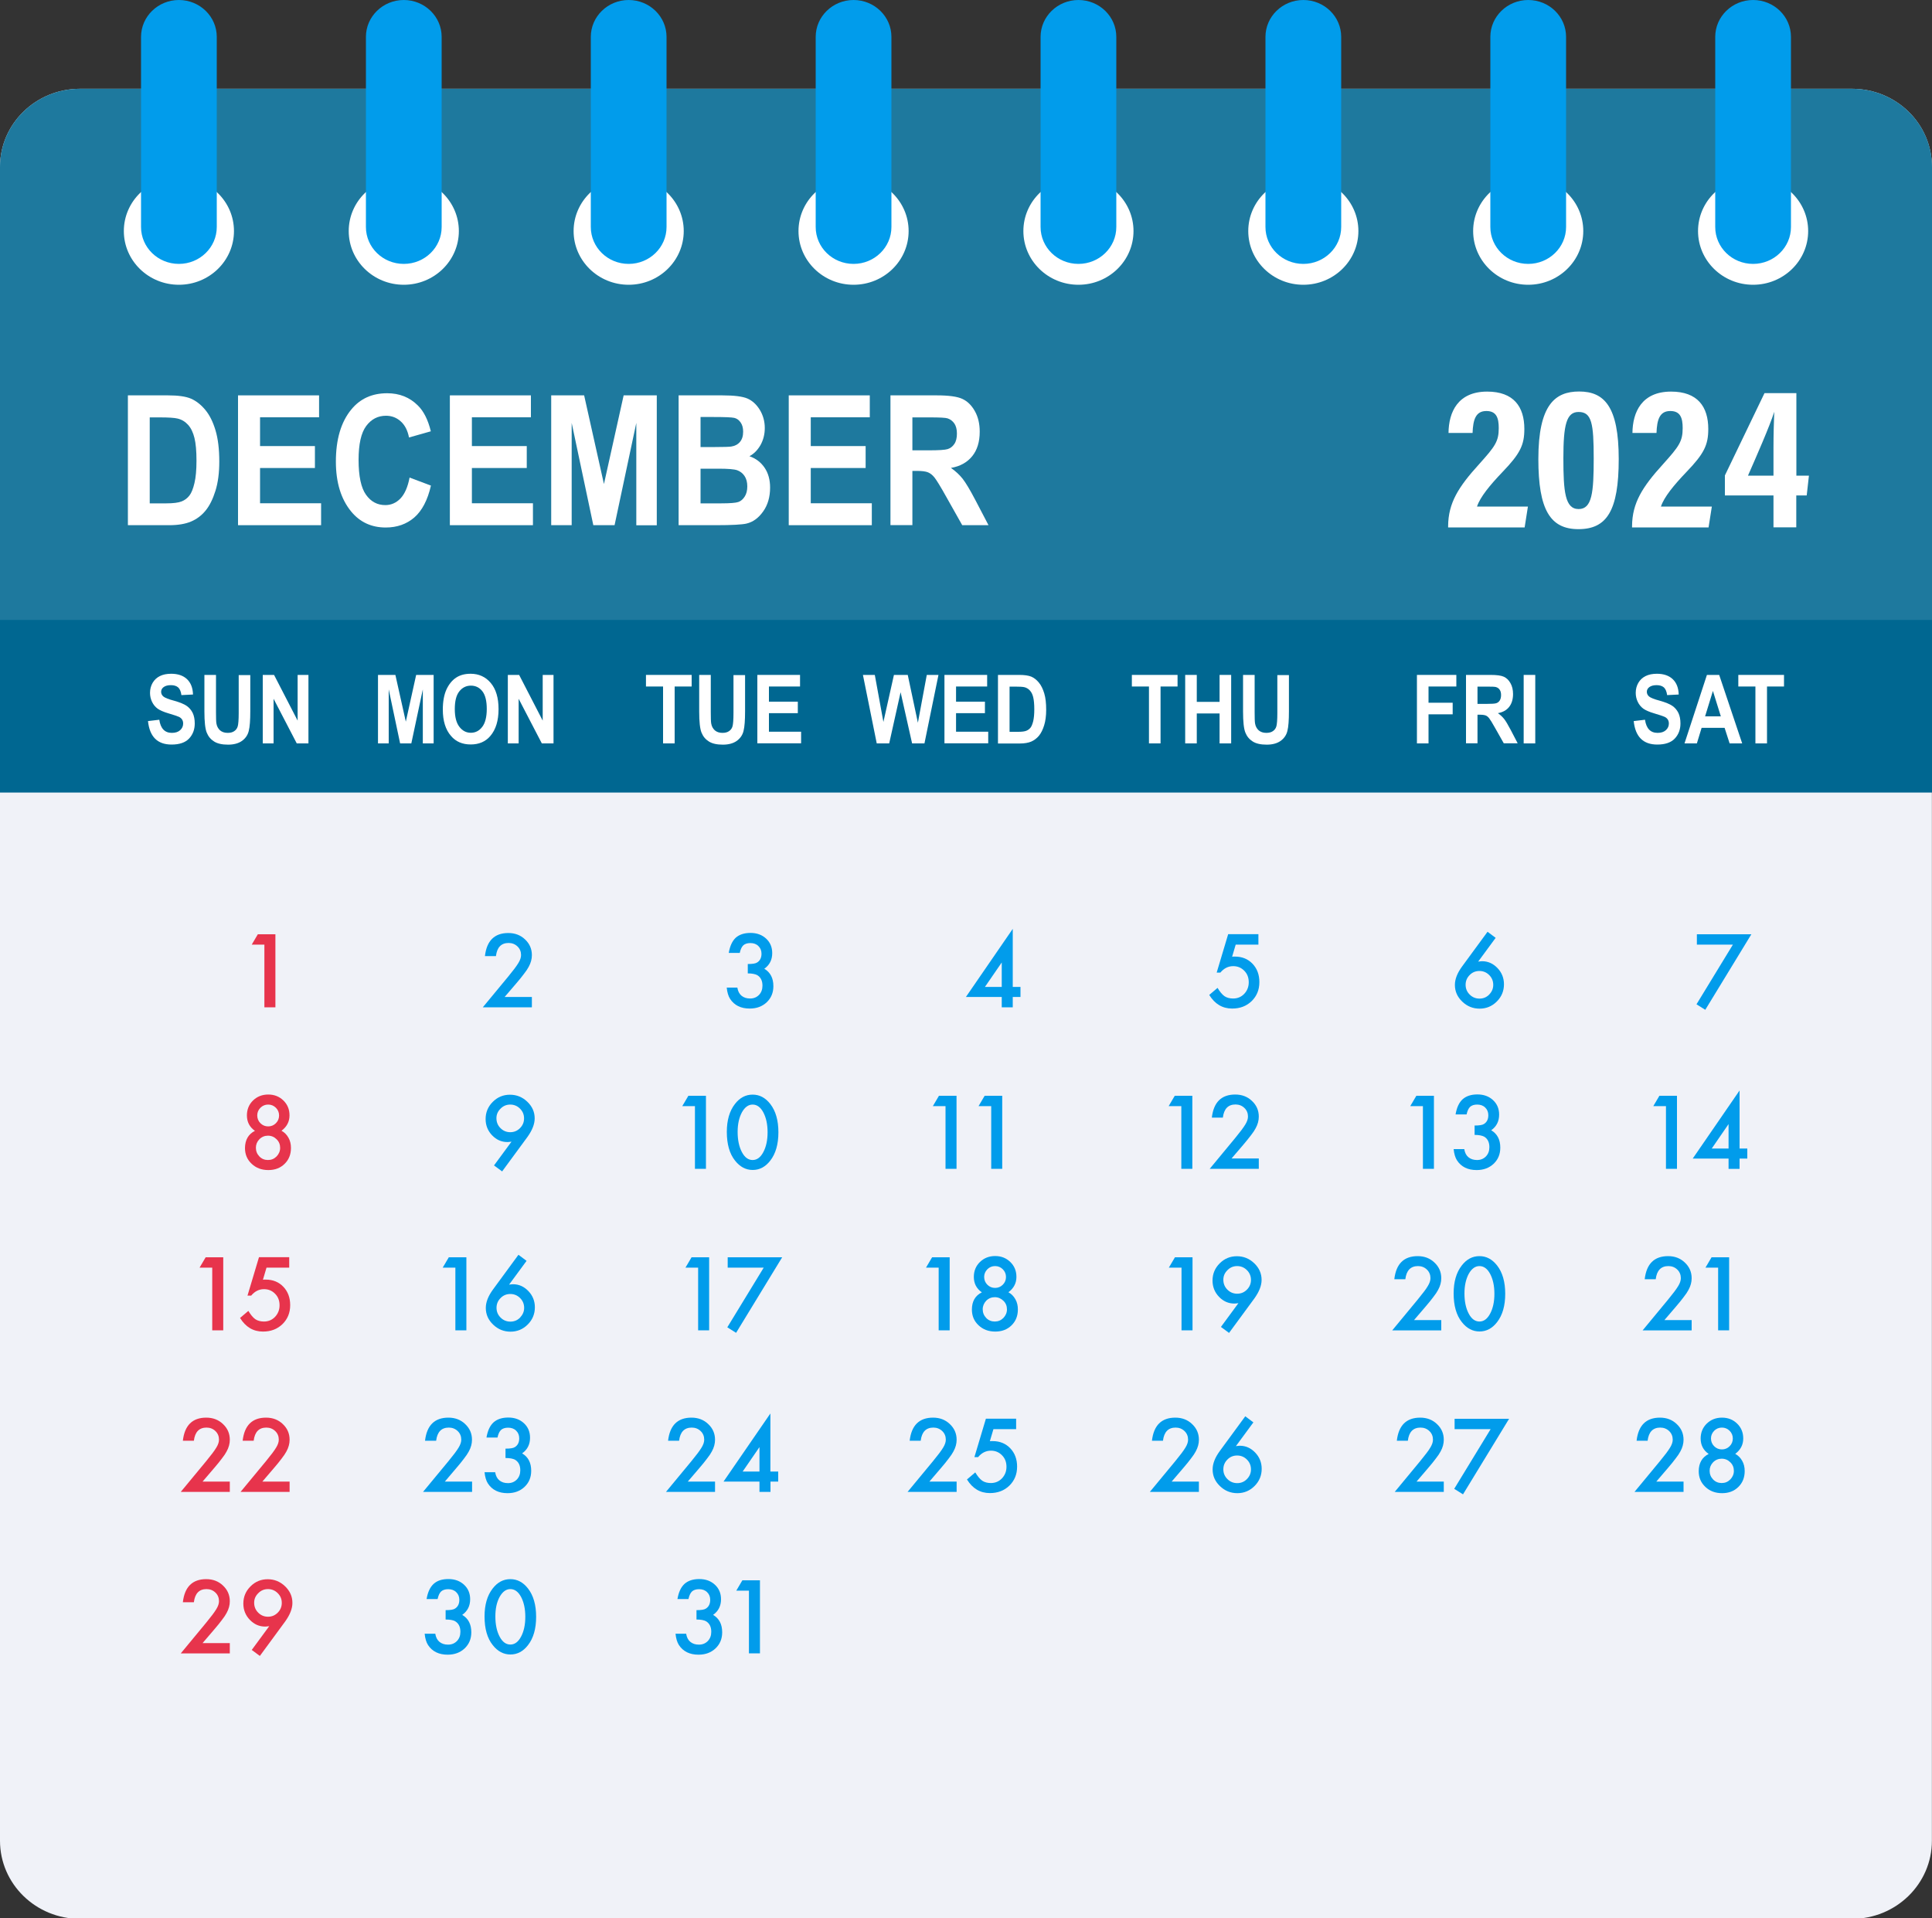 <?xml version="1.0" encoding="UTF-8" standalone="no"?><svg xmlns="http://www.w3.org/2000/svg" xmlns:xlink="http://www.w3.org/1999/xlink" fill="#000000" height="198.6" preserveAspectRatio="xMidYMid meet" version="1" viewBox="0.0 0.0 200.0 198.6" width="200" zoomAndPan="magnify"><rect x="0.0" y="0.0" width="200.0" height="198.6" fill="#333333" stroke="none"/><g><g><g><g><g id="change1_1"><path d="M191.71,9.19H8.29C3.71,9.19,0,12.81,0,17.28v173.28c0,4.47,3.71,8.09,8.29,8.09h183.41 c4.58,0,8.29-3.62,8.29-8.09V17.28C200,12.81,196.29,9.19,191.71,9.19z" fill="#f0f2f8"/></g><g id="change2_1"><path d="M191.71,9.19H8.29C3.71,9.19,0,12.81,0,17.28v64.77h200V17.28C200,12.81,196.29,9.19,191.71,9.19z" fill="#006791"/></g><g id="change3_4"><path d="M191.71,9.19H8.29C3.71,9.19,0,12.81,0,17.28v46.9h200v-46.9 C200,12.81,196.29,9.19,191.71,9.19z" fill="#ffffff" opacity="0.12"/></g><g id="change3_5"><ellipse cx="18.52" cy="23.92" fill="#ffffff" rx="5.7" ry="5.56"/></g><g id="change3_6"><ellipse cx="41.8" cy="23.92" fill="#ffffff" rx="5.7" ry="5.56"/></g><g id="change3_7"><ellipse cx="65.08" cy="23.92" fill="#ffffff" rx="5.7" ry="5.56"/></g><g id="change3_8"><ellipse cx="88.36" cy="23.92" fill="#ffffff" rx="5.7" ry="5.56"/></g><g id="change3_9"><ellipse cx="111.64" cy="23.92" fill="#ffffff" rx="5.7" ry="5.56"/></g><g id="change3_10"><ellipse cx="134.92" cy="23.92" fill="#ffffff" rx="5.7" ry="5.56"/></g><g id="change3_11"><ellipse cx="158.2" cy="23.92" fill="#ffffff" rx="5.7" ry="5.56"/></g><g id="change3_12"><ellipse cx="181.48" cy="23.92" fill="#ffffff" rx="5.7" ry="5.56"/></g><g id="change4_8"><path d="M18.52,0L18.52,0c-2.16,0-3.92,1.71-3.92,3.82V23.5c0,2.11,1.75,3.82,3.92,3.82h0 c2.16,0,3.92-1.71,3.92-3.82V3.82C22.44,1.71,20.68,0,18.52,0z" fill="#019ceb"/></g><g id="change4_9"><path d="M41.8,0c-2.16,0-3.92,1.71-3.92,3.82V23.5c0,2.11,1.75,3.82,3.92,3.82s3.92-1.71,3.92-3.82V3.82 C45.72,1.71,43.96,0,41.8,0z" fill="#019ceb"/></g><g id="change4_10"><path d="M65.08,0L65.08,0c-2.16,0-3.92,1.71-3.92,3.82V23.5c0,2.11,1.75,3.82,3.92,3.82l0,0 c2.16,0,3.92-1.71,3.92-3.82V3.82C69,1.71,67.24,0,65.08,0z" fill="#019ceb"/></g><g id="change4_11"><path d="M88.36,0c-2.16,0-3.92,1.71-3.92,3.82V23.5c0,2.11,1.75,3.82,3.92,3.82c2.16,0,3.92-1.71,3.92-3.82V3.82 C92.28,1.71,90.52,0,88.36,0z" fill="#019ceb"/></g><g id="change4_12"><path d="M111.64,0c-2.16,0-3.92,1.71-3.92,3.82V23.5c0,2.11,1.75,3.82,3.92,3.82c2.16,0,3.92-1.71,3.92-3.82 V3.82C115.56,1.71,113.8,0,111.64,0z" fill="#019ceb"/></g><g id="change4_13"><path d="M134.92,0L134.92,0C132.76,0,131,1.71,131,3.82V23.5c0,2.11,1.75,3.82,3.92,3.82l0,0 c2.16,0,3.92-1.71,3.92-3.82V3.82C138.84,1.71,137.09,0,134.92,0z" fill="#019ceb"/></g><g id="change4_14"><path d="M158.2,0c-2.16,0-3.92,1.71-3.92,3.82V23.5c0,2.11,1.75,3.82,3.92,3.82c2.16,0,3.92-1.71,3.92-3.82V3.82 C162.12,1.71,160.37,0,158.2,0z" fill="#019ceb"/></g><g id="change4_15"><path d="M181.48,0L181.48,0c-2.16,0-3.92,1.71-3.92,3.82V23.5c0,2.11,1.75,3.82,3.92,3.82h0 c2.16,0,3.92-1.71,3.92-3.82V3.82C185.4,1.71,183.65,0,181.48,0z" fill="#019ceb"/></g><g><g fill="#ffffff"><g id="change3_18"><path d="M13.23,40.93h4.16c1.05,0,1.84,0.11,2.38,0.34c0.53,0.23,1.03,0.62,1.48,1.16 c0.45,0.54,0.8,1.25,1.06,2.12c0.26,0.87,0.39,1.95,0.39,3.24c0,1.16-0.13,2.17-0.4,3.03c-0.27,0.86-0.61,1.54-1.02,2.04 c-0.41,0.5-0.91,0.88-1.5,1.13c-0.59,0.25-1.34,0.38-2.26,0.38h-4.28V40.93z M15.5,43.21v8.9h1.71c0.73,0,1.26-0.07,1.59-0.2 c0.33-0.13,0.6-0.34,0.81-0.61c0.21-0.27,0.38-0.7,0.52-1.29c0.14-0.59,0.21-1.36,0.21-2.32c0-1-0.07-1.78-0.21-2.35 c-0.14-0.57-0.36-1.03-0.66-1.36c-0.3-0.33-0.66-0.55-1.09-0.65c-0.32-0.08-0.94-0.12-1.85-0.12H15.5z"/><path d="M24.64,54.38V40.93h8.39v2.27h-6.11v2.98h5.68v2.27h-5.68v3.65h6.32v2.27H24.64z"/><path d="M42.4,49.44l2.21,0.83c-0.34,1.5-0.92,2.6-1.72,3.3c-0.8,0.69-1.79,1.04-2.96,1.04 c-1.47,0-2.67-0.55-3.58-1.66c-1.05-1.28-1.58-3-1.58-5.17c0-2.29,0.53-4.09,1.59-5.38c0.92-1.13,2.16-1.69,3.72-1.69 c1.27,0,2.33,0.42,3.18,1.27c0.61,0.6,1.05,1.49,1.34,2.67l-2.26,0.64c-0.14-0.73-0.43-1.29-0.86-1.67 c-0.43-0.39-0.94-0.58-1.52-0.58c-0.84,0-1.52,0.35-2.05,1.06c-0.53,0.71-0.79,1.88-0.79,3.51c0,1.69,0.26,2.9,0.77,3.61 c0.51,0.72,1.18,1.07,2,1.07c0.6,0,1.12-0.23,1.56-0.68C41.89,51.15,42.21,50.43,42.4,49.44z"/><path d="M46.57,54.38V40.93h8.39v2.27h-6.11v2.98h5.68v2.27h-5.68v3.65h6.32v2.27H46.57z"/><path d="M57.06,54.38V40.93h3.41l2.05,9.18l2.04-9.18h3.43v13.45h-2.12V43.78l-2.25,10.59h-2.2l-2.24-10.59 v10.59H57.06z"/><path d="M70.24,40.93h4.53c1.24,0,2.1,0.11,2.61,0.33c0.5,0.22,0.93,0.61,1.27,1.16 c0.34,0.56,0.52,1.19,0.52,1.89c0,0.65-0.15,1.23-0.44,1.76c-0.3,0.52-0.68,0.91-1.15,1.16c0.67,0.23,1.19,0.63,1.57,1.19 c0.38,0.56,0.57,1.25,0.57,2.05c0,0.98-0.24,1.81-0.72,2.48c-0.48,0.68-1.05,1.09-1.71,1.25c-0.46,0.11-1.52,0.17-3.19,0.17 h-3.85V40.93z M72.52,43.17v3.11h1.5c0.9,0,1.46-0.02,1.67-0.05c0.39-0.06,0.69-0.22,0.91-0.48 c0.22-0.26,0.33-0.61,0.33-1.06c0-0.4-0.09-0.72-0.27-0.97c-0.18-0.25-0.39-0.4-0.65-0.46c-0.25-0.06-0.98-0.09-2.19-0.09 H72.52z M72.52,48.52v3.59h2.12c0.93,0,1.53-0.05,1.79-0.14c0.26-0.09,0.48-0.28,0.66-0.56c0.18-0.28,0.27-0.63,0.27-1.06 c0-0.44-0.1-0.8-0.29-1.08c-0.19-0.28-0.45-0.48-0.76-0.59c-0.32-0.11-0.97-0.16-1.95-0.16H72.52z"/><path d="M81.65,54.38V40.93h8.39v2.27h-6.11v2.98h5.68v2.27h-5.68v3.65h6.32v2.27H81.65z"/><path d="M92.18,54.38V40.93h4.8c1.23,0,2.11,0.12,2.63,0.36c0.53,0.24,0.96,0.66,1.3,1.26 c0.34,0.6,0.51,1.31,0.51,2.14c0,1.05-0.26,1.9-0.78,2.54c-0.52,0.64-1.25,1.05-2.2,1.21c0.49,0.34,0.89,0.72,1.21,1.12 c0.32,0.41,0.76,1.14,1.31,2.19l1.37,2.62h-2.72l-1.65-2.93c-0.59-1.06-1-1.72-1.21-1.99c-0.21-0.27-0.44-0.45-0.68-0.55 s-0.62-0.15-1.15-0.15h-0.47v5.61H92.18z M94.45,46.62h1.69c1.03,0,1.69-0.04,1.97-0.13c0.28-0.09,0.51-0.27,0.69-0.54 c0.18-0.27,0.26-0.63,0.26-1.07c0-0.43-0.09-0.77-0.26-1.03c-0.18-0.26-0.41-0.44-0.71-0.54c-0.21-0.07-0.83-0.1-1.85-0.1 h-1.79V46.62z"/></g><g id="change3_1"><path d="M149.91,54.59v-0.14c0.02-2.37,1.05-4.03,3.21-6.4c1.64-1.83,2.03-2.34,2.03-3.73 c0-1.04-0.23-1.77-1.28-1.77c-1.1,0-1.38,0.88-1.43,2.27h-2.49c0.02-2.18,0.98-4.28,4-4.28c2.75,0,3.85,1.57,3.85,3.87 c0,1.64-0.42,2.54-2.25,4.44c-1.32,1.38-2.33,2.61-2.65,3.59h5.27l-0.34,2.16H149.91z"/><path d="M167.57,47.52c0,5.35-1.23,7.26-4.17,7.26c-2.93,0-4.15-2.02-4.15-7.26c0-5.63,1.74-6.99,4.22-6.99 C166.07,40.53,167.57,42.08,167.57,47.52z M161.84,47.43c0,3.47,0.17,5.27,1.58,5.27c1.39,0,1.56-1.72,1.56-5.22 c0-3.64-0.2-4.83-1.56-4.83C162.15,42.64,161.84,44,161.84,47.43z"/><path d="M168.95,54.59v-0.14c0.02-2.37,1.05-4.03,3.21-6.4c1.64-1.83,2.03-2.34,2.03-3.73 c0-1.04-0.23-1.77-1.28-1.77c-1.1,0-1.38,0.88-1.43,2.27h-2.49c0.02-2.18,0.98-4.28,4-4.28c2.75,0,3.85,1.57,3.85,3.87 c0,1.64-0.42,2.54-2.25,4.44c-1.32,1.38-2.33,2.61-2.65,3.59h5.27l-0.34,2.16H168.95z"/><path d="M183.59,54.59v-3.3h-5.03v-2.07l4.1-8.52h3.3v8.54h1.3l-0.23,2.05h-1.08v3.3H183.59z M183.59,46.39 c0-1.48,0.04-2.6,0.08-3.76c-0.47,1.49-1.86,4.65-2.72,6.61h2.64V46.39z"/></g></g></g><g fill="#ffffff"><g id="change3_3"><path d="M15.32,74.65l1.17-0.14c0.13,0.91,0.57,1.36,1.3,1.36c0.36,0,0.65-0.09,0.86-0.28 c0.21-0.19,0.31-0.42,0.31-0.69c0-0.16-0.04-0.3-0.11-0.41c-0.07-0.11-0.18-0.21-0.33-0.28c-0.15-0.07-0.51-0.19-1.08-0.36 c-0.51-0.15-0.89-0.32-1.13-0.49c-0.24-0.18-0.43-0.41-0.57-0.7c-0.14-0.29-0.21-0.6-0.21-0.93c0-0.39,0.09-0.73,0.27-1.04 c0.18-0.31,0.43-0.54,0.75-0.7c0.32-0.16,0.71-0.24,1.17-0.24c0.7,0,1.25,0.19,1.64,0.56c0.39,0.37,0.6,0.9,0.62,1.59 l-1.2,0.06c-0.05-0.38-0.17-0.65-0.34-0.8c-0.18-0.15-0.42-0.23-0.75-0.23s-0.57,0.07-0.75,0.2c-0.18,0.13-0.26,0.3-0.26,0.49 c0,0.19,0.08,0.36,0.24,0.49c0.16,0.13,0.52,0.28,1.1,0.43c0.6,0.17,1.04,0.35,1.31,0.54c0.27,0.19,0.47,0.43,0.62,0.73 c0.14,0.3,0.21,0.66,0.21,1.09c0,0.61-0.19,1.13-0.58,1.55c-0.39,0.42-1,0.63-1.82,0.63C16.3,77.08,15.49,76.27,15.32,74.65z"/><path d="M21.16,69.87h1.2v3.84c0,0.6,0.01,0.98,0.04,1.17c0.05,0.31,0.18,0.55,0.38,0.73 c0.2,0.17,0.46,0.26,0.79,0.26c0.28,0,0.51-0.06,0.68-0.18c0.18-0.12,0.3-0.29,0.36-0.5c0.06-0.21,0.1-0.67,0.1-1.38v-3.92 h1.2v3.72c0,0.95-0.05,1.64-0.16,2.06c-0.1,0.42-0.34,0.77-0.7,1.03c-0.37,0.26-0.85,0.39-1.44,0.39 c-0.62,0-1.11-0.11-1.45-0.33c-0.35-0.22-0.6-0.52-0.76-0.92c-0.16-0.39-0.24-1.12-0.24-2.18V69.87z"/><path d="M27.2,76.96v-7.09h1.17l2.44,4.73v-4.73h1.12v7.09h-1.21l-2.4-4.62v4.62H27.2z"/></g><g id="change3_16"><path d="M39.13,76.96v-7.09h1.8l1.08,4.84l1.07-4.84h1.81v7.09h-1.12v-5.59l-1.19,5.59h-1.16l-1.18-5.59v5.59 H39.13z"/><path d="M45.84,73.46c0-0.84,0.13-1.54,0.38-2.09c0.26-0.55,0.59-0.95,1-1.22c0.41-0.27,0.91-0.4,1.5-0.4 c0.85,0,1.55,0.32,2.08,0.95c0.54,0.64,0.81,1.54,0.81,2.71c0,1.19-0.28,2.11-0.85,2.78c-0.5,0.59-1.18,0.88-2.03,0.88 c-0.86,0-1.54-0.29-2.04-0.88C46.12,75.54,45.84,74.62,45.84,73.46z M47.08,73.41c0,0.82,0.16,1.43,0.48,1.84 c0.32,0.41,0.71,0.61,1.18,0.61c0.47,0,0.87-0.2,1.18-0.61c0.31-0.4,0.47-1.03,0.47-1.86c0-0.82-0.15-1.43-0.45-1.82 c-0.3-0.39-0.7-0.59-1.19-0.59s-0.89,0.2-1.2,0.59C47.23,71.97,47.08,72.58,47.08,73.41z"/><path d="M52.57,76.96v-7.09h1.17l2.44,4.73v-4.73h1.12v7.09h-1.21l-2.4-4.62v4.62H52.57z"/></g><g id="change3_2"><path d="M68.64,76.96v-5.89h-1.77v-1.2h4.73v1.2h-1.76v5.89H68.64z"/><path d="M72.38,69.87h1.2v3.84c0,0.6,0.01,0.98,0.04,1.17c0.05,0.31,0.18,0.55,0.38,0.73 c0.2,0.17,0.46,0.26,0.79,0.26c0.28,0,0.51-0.06,0.68-0.18c0.18-0.12,0.3-0.29,0.36-0.5c0.06-0.21,0.1-0.67,0.1-1.38v-3.92 h1.2v3.72c0,0.95-0.05,1.64-0.16,2.06c-0.1,0.42-0.34,0.77-0.7,1.03c-0.37,0.26-0.85,0.39-1.44,0.39 c-0.62,0-1.11-0.11-1.45-0.33c-0.35-0.22-0.6-0.52-0.76-0.92c-0.16-0.39-0.24-1.12-0.24-2.18V69.87z"/><path d="M78.4,76.96v-7.09h4.42v1.2H79.6v1.57h2.99v1.19H79.6v1.92h3.33v1.2H78.4z"/></g><g id="change3_17"><path d="M90.76,76.96l-1.43-7.09h1.23l0.89,4.87l1.09-4.87h1.43l1.05,4.95l0.92-4.95h1.21l-1.45,7.09h-1.28 l-1.19-5.3l-1.18,5.3H90.76z"/><path d="M97.77,76.96v-7.09h4.42v1.2h-3.22v1.57h2.99v1.19h-2.99v1.92h3.33v1.2H97.77z"/><path d="M103.31,69.87h2.19c0.55,0,0.97,0.06,1.26,0.18c0.28,0.12,0.54,0.32,0.78,0.61 c0.24,0.29,0.42,0.66,0.56,1.12c0.14,0.46,0.2,1.03,0.2,1.71c0,0.61-0.07,1.15-0.21,1.6c-0.14,0.45-0.32,0.81-0.54,1.08 c-0.22,0.26-0.48,0.46-0.79,0.6c-0.31,0.13-0.71,0.2-1.19,0.2h-2.26V69.87z M104.51,71.07v4.69h0.9 c0.39,0,0.67-0.04,0.84-0.11c0.17-0.07,0.32-0.18,0.43-0.32c0.11-0.14,0.2-0.37,0.28-0.68c0.07-0.31,0.11-0.72,0.11-1.22 c0-0.52-0.04-0.94-0.11-1.24c-0.07-0.3-0.19-0.54-0.35-0.71c-0.16-0.17-0.35-0.29-0.57-0.34c-0.17-0.04-0.49-0.06-0.98-0.06 H104.51z"/></g><g id="change3_15"><path d="M118.94,76.96v-5.89h-1.77v-1.2h4.73v1.2h-1.76v5.89H118.94z"/><path d="M122.69,76.96v-7.09h1.2v2.79h2.36v-2.79h1.2v7.09h-1.2v-3.1h-2.36v3.1H122.69z"/><path d="M128.68,69.87h1.2v3.84c0,0.6,0.01,0.98,0.04,1.17c0.05,0.31,0.18,0.55,0.38,0.73 c0.2,0.17,0.46,0.26,0.79,0.26c0.28,0,0.51-0.06,0.68-0.18c0.18-0.12,0.3-0.29,0.36-0.5c0.06-0.21,0.1-0.67,0.1-1.38v-3.92 h1.2v3.72c0,0.95-0.05,1.64-0.16,2.06c-0.1,0.42-0.34,0.77-0.7,1.03c-0.37,0.26-0.85,0.39-1.44,0.39 c-0.62,0-1.11-0.11-1.45-0.33c-0.35-0.22-0.6-0.52-0.76-0.92c-0.16-0.39-0.24-1.12-0.24-2.18V69.87z"/></g><g id="change3_13"><path d="M146.68,76.96v-7.09h4.08v1.2h-2.88v1.68h2.5v1.2h-2.5v3.01H146.68z"/><path d="M151.76,76.96v-7.09h2.53c0.65,0,1.11,0.06,1.39,0.19c0.28,0.13,0.51,0.35,0.68,0.66 c0.18,0.31,0.27,0.69,0.27,1.13c0,0.55-0.14,1-0.41,1.34c-0.27,0.34-0.66,0.55-1.16,0.64c0.26,0.18,0.47,0.38,0.64,0.59 c0.17,0.21,0.4,0.6,0.69,1.15l0.72,1.38h-1.44l-0.87-1.54c-0.31-0.56-0.53-0.91-0.64-1.05c-0.11-0.14-0.23-0.24-0.36-0.29 c-0.13-0.05-0.33-0.08-0.6-0.08h-0.25v2.96H151.76z M152.96,72.87h0.89c0.55,0,0.89-0.02,1.04-0.07 c0.15-0.05,0.27-0.14,0.36-0.28c0.09-0.14,0.14-0.33,0.14-0.57c0-0.23-0.05-0.41-0.14-0.54c-0.09-0.14-0.22-0.23-0.38-0.28 c-0.11-0.04-0.44-0.05-0.98-0.05h-0.94V72.87z"/><path d="M157.73,76.96v-7.09h1.2v7.09H157.73z"/></g><g id="change3_14"><path d="M169.12,74.65l1.17-0.14c0.13,0.91,0.57,1.36,1.3,1.36c0.36,0,0.65-0.09,0.86-0.28 c0.21-0.19,0.31-0.42,0.31-0.69c0-0.16-0.04-0.3-0.11-0.41c-0.07-0.11-0.18-0.21-0.33-0.28c-0.15-0.07-0.51-0.19-1.08-0.36 c-0.51-0.15-0.89-0.32-1.13-0.49c-0.24-0.18-0.43-0.41-0.57-0.7c-0.14-0.29-0.21-0.6-0.21-0.93c0-0.39,0.09-0.73,0.27-1.04 c0.18-0.31,0.43-0.54,0.75-0.7c0.32-0.16,0.71-0.24,1.17-0.24c0.7,0,1.25,0.19,1.64,0.56c0.39,0.37,0.6,0.9,0.62,1.59 l-1.2,0.06c-0.05-0.38-0.17-0.65-0.34-0.8c-0.18-0.15-0.42-0.23-0.75-0.23s-0.57,0.07-0.75,0.2c-0.18,0.13-0.26,0.3-0.26,0.49 c0,0.19,0.08,0.36,0.24,0.49c0.16,0.13,0.52,0.28,1.1,0.43c0.6,0.17,1.04,0.35,1.31,0.54c0.27,0.19,0.47,0.43,0.62,0.73 c0.14,0.3,0.21,0.66,0.21,1.09c0,0.61-0.19,1.13-0.58,1.55c-0.39,0.42-1,0.63-1.82,0.63 C170.1,77.08,169.29,76.27,169.12,74.65z"/><path d="M180.35,76.96h-1.3l-0.52-1.61h-2.38l-0.49,1.61h-1.28l2.32-7.09h1.27L180.35,76.96z M178.14,74.16 l-0.82-2.63l-0.81,2.63H178.14z"/><path d="M181.72,76.96v-5.89h-1.77v-1.2h4.73v1.2h-1.76v5.89H181.72z"/></g></g></g></g></g><g><g id="change5_2"><path d="M27.37,97.79h-1.31l0.63-1.07h1.82v7.56h-1.14V97.79z" fill="#e7344c"/></g><g id="change4_30"><path d="M52.24,103.21h2.82v1.07h-5.08l2.63-3.18c0.26-0.32,0.47-0.59,0.65-0.82c0.17-0.23,0.31-0.43,0.4-0.58 c0.19-0.31,0.28-0.58,0.28-0.83c0-0.35-0.12-0.65-0.37-0.89c-0.25-0.24-0.56-0.36-0.92-0.36c-0.76,0-1.2,0.45-1.31,1.36h-1.14 c0.18-1.59,0.99-2.39,2.42-2.39c0.69,0,1.27,0.22,1.73,0.66c0.47,0.44,0.71,0.98,0.71,1.63c0,0.41-0.11,0.81-0.33,1.21 c-0.11,0.21-0.27,0.45-0.49,0.73c-0.21,0.28-0.48,0.62-0.81,1L52.24,103.21z" fill="#019ceb"/></g><g id="change4_26"><path d="M77.41,100.77V99.8c0.48,0,0.81-0.05,0.97-0.16c0.3-0.19,0.45-0.49,0.45-0.91c0-0.32-0.11-0.59-0.32-0.79 c-0.21-0.21-0.49-0.31-0.83-0.31c-0.32,0-0.56,0.08-0.73,0.23c-0.17,0.16-0.29,0.42-0.37,0.79h-1.14 c0.12-0.71,0.36-1.23,0.72-1.57c0.37-0.33,0.88-0.5,1.53-0.5c0.66,0,1.2,0.2,1.62,0.59c0.42,0.39,0.63,0.89,0.63,1.5 c0,0.69-0.27,1.23-0.82,1.62c0.63,0.37,0.94,0.97,0.94,1.8c0,0.68-0.23,1.23-0.69,1.67c-0.46,0.43-1.04,0.65-1.76,0.65 c-0.91,0-1.59-0.33-2.03-1c-0.18-0.28-0.3-0.67-0.35-1.17h1.1c0.06,0.37,0.2,0.65,0.43,0.84c0.23,0.19,0.52,0.29,0.89,0.29 c0.37,0,0.67-0.12,0.92-0.37c0.24-0.25,0.36-0.57,0.36-0.96c0-0.51-0.18-0.87-0.54-1.09C78.18,100.84,77.85,100.77,77.41,100.77z" fill="#019ceb"/></g><g id="change4_23"><path d="M104.84,102.17h0.8v1.04h-0.8v1.07h-1.14v-1.07h-3.71l4.85-7.05V102.17z M103.7,102.17v-2.53l-1.74,2.53 H103.7z" fill="#019ceb"/></g><g id="change4_6"><path d="M130.25,97.79h-2.33l-0.37,1.25c0.06-0.01,0.11-0.01,0.16-0.01c0.05,0,0.1,0,0.14,0 c0.73,0,1.34,0.25,1.81,0.74c0.47,0.49,0.71,1.13,0.71,1.9c0,0.8-0.27,1.45-0.8,1.97c-0.54,0.52-1.21,0.77-2.02,0.77 c-1,0-1.79-0.47-2.37-1.41l0.86-0.73c0.24,0.4,0.48,0.69,0.72,0.86c0.24,0.16,0.54,0.24,0.89,0.24c0.46,0,0.84-0.16,1.15-0.48 c0.31-0.33,0.47-0.73,0.47-1.2c0-0.48-0.15-0.88-0.46-1.19c-0.31-0.32-0.69-0.48-1.15-0.48c-0.51,0-0.96,0.22-1.33,0.67h-0.38 l1.19-3.98h3.13V97.79z" fill="#019ceb"/></g><g id="change4_4"><path d="M153.99,96.46l0.84,0.63l-1.81,2.46c0.1-0.01,0.18-0.02,0.25-0.03c0.07-0.01,0.12-0.01,0.16-0.01 c0.61,0,1.14,0.24,1.59,0.71c0.44,0.46,0.67,1.02,0.67,1.68c0,0.69-0.25,1.29-0.74,1.78c-0.49,0.49-1.09,0.74-1.78,0.74 c-0.69,0-1.29-0.24-1.8-0.73c-0.51-0.49-0.76-1.06-0.76-1.73c0-0.6,0.25-1.23,0.74-1.9L153.99,96.46z M154.58,101.96 c0-0.4-0.14-0.74-0.42-1.02c-0.28-0.28-0.62-0.42-1.01-0.42c-0.4,0-0.74,0.14-1.01,0.42c-0.28,0.28-0.42,0.61-0.42,1.01 c0,0.4,0.14,0.73,0.42,1.01c0.28,0.28,0.62,0.42,1.02,0.42c0.39,0,0.73-0.14,1-0.42C154.44,102.67,154.58,102.34,154.58,101.96z" fill="#019ceb"/></g><g id="change4_16"><path d="M179.39,97.79h-3.73v-1.07h5.64l-4.77,7.82l-0.91-0.57L179.39,97.79z" fill="#019ceb"/></g><g id="change5_5"><path d="M26.39,117.07c-0.56-0.39-0.83-0.93-0.83-1.6c0-0.61,0.21-1.13,0.63-1.54c0.42-0.41,0.95-0.62,1.58-0.62 c0.63,0,1.15,0.21,1.57,0.62c0.42,0.41,0.63,0.92,0.63,1.54c0,0.65-0.28,1.18-0.83,1.59c0.3,0.16,0.54,0.4,0.72,0.72 c0.18,0.31,0.26,0.67,0.26,1.06c0,0.67-0.22,1.22-0.66,1.65c-0.44,0.43-1,0.64-1.68,0.64c-0.7,0-1.28-0.22-1.73-0.65 c-0.46-0.43-0.69-0.97-0.69-1.63C25.37,118.01,25.71,117.41,26.39,117.07z M26.49,118.82c0,0.35,0.12,0.65,0.36,0.9 c0.24,0.25,0.54,0.37,0.89,0.37c0.35,0,0.64-0.12,0.89-0.37c0.24-0.25,0.37-0.55,0.37-0.89c0-0.35-0.12-0.65-0.37-0.89 c-0.24-0.24-0.54-0.37-0.89-0.37c-0.34,0-0.64,0.12-0.89,0.37C26.61,118.19,26.49,118.48,26.49,118.82z M26.63,115.47 c0,0.32,0.11,0.59,0.33,0.81c0.22,0.22,0.49,0.33,0.8,0.33c0.31,0,0.58-0.11,0.8-0.33s0.33-0.49,0.33-0.8 c0-0.31-0.11-0.58-0.33-0.8c-0.22-0.22-0.49-0.33-0.8-0.33s-0.58,0.11-0.8,0.33C26.74,114.9,26.63,115.17,26.63,115.47z" fill="#e7344c"/></g><g id="change4_27"><path d="M51.98,121.27l-0.84-0.62l1.81-2.46c-0.1,0.01-0.18,0.02-0.25,0.03c-0.07,0.01-0.12,0.01-0.17,0.01 c-0.61,0-1.14-0.23-1.59-0.7c-0.44-0.46-0.67-1.02-0.67-1.68c0-0.7,0.25-1.29,0.74-1.78c0.5-0.5,1.09-0.74,1.78-0.74 c0.69,0,1.29,0.24,1.8,0.73c0.51,0.49,0.76,1.06,0.76,1.72c0,0.59-0.25,1.22-0.74,1.91L51.98,121.27z M51.39,115.76 c0,0.41,0.14,0.75,0.42,1.03c0.28,0.28,0.62,0.42,1.01,0.42c0.4,0,0.73-0.14,1.01-0.42c0.28-0.28,0.42-0.62,0.42-1.01 c0-0.4-0.14-0.73-0.42-1.01c-0.28-0.28-0.62-0.42-1.01-0.42c-0.39,0-0.73,0.14-1,0.42C51.53,115.05,51.39,115.38,51.39,115.76z" fill="#019ceb"/></g><g fill="#019ceb" id="change4_3"><path d="M71.94,114.51h-1.31l0.63-1.07h1.82v7.56h-1.14V114.51z"/><path d="M75.24,117.18c0-1.21,0.28-2.17,0.84-2.89c0.5-0.65,1.11-0.97,1.83-0.97c0.72,0,1.32,0.32,1.83,0.97 c0.56,0.72,0.84,1.7,0.84,2.93c0,1.23-0.28,2.21-0.84,2.93c-0.5,0.65-1.11,0.97-1.82,0.97c-0.71,0-1.32-0.32-1.83-0.97 C75.52,119.44,75.24,118.44,75.24,117.18z M76.36,117.18c0,0.84,0.15,1.54,0.44,2.09c0.29,0.55,0.66,0.82,1.11,0.82 c0.45,0,0.82-0.27,1.11-0.82c0.29-0.54,0.44-1.23,0.44-2.05c0-0.83-0.15-1.51-0.44-2.06c-0.29-0.54-0.66-0.81-1.11-0.81 c-0.44,0-0.81,0.27-1.11,0.81C76.51,115.7,76.36,116.37,76.36,117.18z"/></g><g fill="#019ceb" id="change4_20"><path d="M97.88,114.51h-1.31l0.63-1.07h1.82v7.56h-1.14V114.51z"/><path d="M102.61,114.51h-1.31l0.63-1.07h1.82v7.56h-1.14V114.51z"/></g><g fill="#019ceb" id="change4_32"><path d="M122.29,114.51h-1.31l0.63-1.07h1.82v7.56h-1.14V114.51z"/><path d="M127.49,119.93h2.82v1.07h-5.08l2.63-3.18c0.26-0.32,0.47-0.59,0.65-0.82c0.17-0.23,0.31-0.43,0.4-0.58 c0.19-0.31,0.28-0.58,0.28-0.83c0-0.35-0.12-0.65-0.37-0.89c-0.25-0.24-0.56-0.36-0.92-0.36c-0.76,0-1.2,0.45-1.31,1.36h-1.14 c0.18-1.59,0.99-2.39,2.42-2.39c0.69,0,1.27,0.22,1.73,0.66c0.47,0.44,0.71,0.98,0.71,1.63c0,0.41-0.11,0.81-0.33,1.21 c-0.11,0.21-0.27,0.45-0.49,0.73s-0.48,0.62-0.81,1L127.49,119.93z"/></g><g fill="#019ceb" id="change4_33"><path d="M147.3,114.51h-1.31l0.63-1.07h1.82v7.56h-1.14V114.51z"/><path d="M152.65,117.49v-0.97c0.48,0,0.81-0.05,0.97-0.16c0.3-0.19,0.45-0.49,0.45-0.91 c0-0.32-0.11-0.59-0.32-0.79c-0.21-0.21-0.49-0.31-0.83-0.31c-0.32,0-0.56,0.08-0.73,0.23c-0.17,0.16-0.29,0.42-0.37,0.79h-1.14 c0.12-0.71,0.36-1.23,0.73-1.57c0.37-0.33,0.88-0.5,1.53-0.5c0.66,0,1.2,0.2,1.62,0.59c0.42,0.39,0.63,0.89,0.63,1.5 c0,0.69-0.27,1.23-0.82,1.62c0.63,0.37,0.94,0.97,0.94,1.8c0,0.68-0.23,1.23-0.69,1.67c-0.46,0.43-1.04,0.65-1.76,0.65 c-0.91,0-1.59-0.33-2.03-1c-0.18-0.28-0.3-0.67-0.35-1.17h1.1c0.06,0.37,0.2,0.65,0.43,0.84c0.23,0.19,0.52,0.29,0.89,0.29 c0.37,0,0.67-0.12,0.92-0.37c0.24-0.25,0.36-0.57,0.36-0.96c0-0.51-0.18-0.87-0.54-1.09 C153.42,117.56,153.1,117.49,152.65,117.49z"/></g><g fill="#019ceb" id="change4_25"><path d="M172.46,114.51h-1.31l0.63-1.07h1.82v7.56h-1.14V114.51z"/><path d="M180.08,118.9h0.8v1.04h-0.8v1.07h-1.14v-1.07h-3.71l4.85-7.05V118.9z M178.94,118.9v-2.53l-1.74,2.53 H178.94z"/></g><g fill="#e7344c" id="change5_1"><path d="M21.97,131.23h-1.31l0.63-1.07h1.82v7.56h-1.14V131.23z"/><path d="M29.92,131.23h-2.33l-0.37,1.25c0.06-0.01,0.11-0.01,0.16-0.01c0.05,0,0.1,0,0.14,0 c0.73,0,1.34,0.25,1.81,0.74c0.47,0.49,0.71,1.13,0.71,1.9c0,0.8-0.27,1.45-0.8,1.97c-0.54,0.52-1.21,0.77-2.02,0.77 c-1,0-1.79-0.47-2.37-1.41l0.86-0.73c0.24,0.4,0.48,0.69,0.72,0.86c0.24,0.16,0.54,0.24,0.89,0.24c0.46,0,0.84-0.16,1.15-0.48 c0.31-0.33,0.47-0.73,0.47-1.2c0-0.48-0.15-0.88-0.46-1.19c-0.31-0.32-0.69-0.48-1.15-0.48c-0.51,0-0.96,0.22-1.33,0.67h-0.38 l1.19-3.98h3.13V131.23z"/></g><g fill="#019ceb" id="change4_17"><path d="M47.14,131.23h-1.31l0.63-1.07h1.82v7.56h-1.14V131.23z"/><path d="M53.67,129.9l0.84,0.63l-1.81,2.46c0.1-0.01,0.18-0.02,0.25-0.03c0.07-0.01,0.12-0.01,0.16-0.01 c0.61,0,1.14,0.24,1.59,0.71c0.44,0.46,0.67,1.02,0.67,1.68c0,0.69-0.25,1.29-0.74,1.78c-0.49,0.49-1.09,0.74-1.78,0.74 c-0.69,0-1.29-0.24-1.8-0.73c-0.51-0.49-0.76-1.06-0.76-1.73c0-0.6,0.25-1.23,0.74-1.9L53.67,129.9z M54.26,135.4 c0-0.4-0.14-0.74-0.42-1.02c-0.28-0.28-0.62-0.42-1.01-0.42c-0.4,0-0.74,0.14-1.01,0.42c-0.28,0.28-0.42,0.61-0.42,1.01 c0,0.4,0.14,0.73,0.42,1.01c0.28,0.28,0.62,0.42,1.02,0.42c0.39,0,0.73-0.14,1-0.42C54.11,136.11,54.26,135.78,54.26,135.4z"/></g><g fill="#019ceb" id="change4_28"><path d="M72.27,131.23h-1.31l0.63-1.07h1.82v7.56h-1.14V131.23z"/><path d="M79.06,131.23h-3.73v-1.07h5.64l-4.77,7.82l-0.91-0.57L79.06,131.23z"/></g><g fill="#019ceb" id="change4_31"><path d="M97.17,131.23h-1.31l0.63-1.07h1.82v7.56h-1.14V131.23z"/><path d="M101.64,133.79c-0.56-0.39-0.83-0.93-0.83-1.6c0-0.61,0.21-1.13,0.63-1.54c0.42-0.41,0.95-0.62,1.58-0.62 c0.63,0,1.15,0.21,1.57,0.62c0.42,0.41,0.63,0.92,0.63,1.54c0,0.65-0.28,1.18-0.83,1.59c0.3,0.16,0.54,0.4,0.72,0.72 c0.18,0.31,0.26,0.67,0.26,1.06c0,0.67-0.22,1.22-0.66,1.65s-1,0.64-1.68,0.64c-0.7,0-1.28-0.22-1.73-0.65 c-0.46-0.43-0.69-0.97-0.69-1.63C100.61,134.73,100.95,134.13,101.64,133.79z M101.73,135.54c0,0.35,0.12,0.65,0.36,0.9 c0.24,0.25,0.54,0.37,0.89,0.37c0.35,0,0.64-0.12,0.89-0.37c0.24-0.25,0.37-0.55,0.37-0.89c0-0.35-0.12-0.65-0.37-0.89 s-0.54-0.37-0.89-0.37c-0.34,0-0.64,0.12-0.89,0.37C101.86,134.91,101.73,135.2,101.73,135.54z M101.88,132.19 c0,0.32,0.11,0.59,0.33,0.81c0.22,0.22,0.49,0.33,0.8,0.33c0.31,0,0.58-0.11,0.8-0.33c0.22-0.22,0.33-0.49,0.33-0.8 s-0.11-0.58-0.33-0.8c-0.22-0.22-0.49-0.33-0.8-0.33c-0.31,0-0.58,0.11-0.8,0.33C101.99,131.63,101.88,131.89,101.88,132.19z"/></g><g fill="#019ceb" id="change4_5"><path d="M122.31,131.23h-1.31l0.63-1.07h1.82v7.56h-1.14V131.23z"/><path d="M127.23,137.99l-0.84-0.62l1.81-2.46c-0.1,0.01-0.18,0.02-0.25,0.03s-0.12,0.01-0.17,0.01 c-0.61,0-1.14-0.23-1.59-0.7c-0.44-0.46-0.67-1.02-0.67-1.68c0-0.7,0.25-1.29,0.74-1.78c0.5-0.5,1.09-0.74,1.78-0.74 c0.69,0,1.29,0.24,1.8,0.73c0.51,0.49,0.76,1.06,0.76,1.72c0,0.59-0.25,1.22-0.74,1.91L127.23,137.99z M126.64,132.48 c0,0.41,0.14,0.75,0.42,1.03c0.28,0.28,0.62,0.42,1.01,0.42c0.4,0,0.73-0.14,1.01-0.42c0.28-0.28,0.42-0.62,0.42-1.01 s-0.14-0.73-0.42-1.01c-0.28-0.28-0.62-0.42-1.01-0.42c-0.39,0-0.73,0.14-1,0.42C126.78,131.77,126.64,132.1,126.64,132.48z"/></g><g fill="#019ceb" id="change4_18"><path d="M146.38,136.66h2.82v1.07h-5.08l2.63-3.18c0.26-0.32,0.47-0.59,0.65-0.82s0.31-0.43,0.4-0.58 c0.19-0.31,0.28-0.58,0.28-0.83c0-0.35-0.12-0.65-0.37-0.89s-0.56-0.36-0.92-0.36c-0.76,0-1.2,0.45-1.31,1.36h-1.14 c0.18-1.59,0.99-2.39,2.42-2.39c0.69,0,1.27,0.22,1.73,0.66c0.47,0.44,0.71,0.98,0.71,1.63c0,0.41-0.11,0.81-0.33,1.21 c-0.11,0.21-0.27,0.45-0.49,0.73c-0.21,0.28-0.48,0.62-0.81,1L146.38,136.66z"/><path d="M150.48,133.9c0-1.21,0.28-2.17,0.84-2.89c0.5-0.65,1.11-0.97,1.83-0.97c0.72,0,1.32,0.32,1.83,0.97 c0.56,0.72,0.84,1.7,0.84,2.93c0,1.23-0.28,2.21-0.84,2.93c-0.5,0.65-1.11,0.97-1.82,0.97c-0.71,0-1.32-0.32-1.83-0.97 C150.76,136.16,150.48,135.16,150.48,133.9z M151.6,133.9c0,0.84,0.15,1.54,0.44,2.09c0.29,0.55,0.66,0.82,1.11,0.82 c0.45,0,0.82-0.27,1.11-0.82c0.29-0.54,0.44-1.23,0.44-2.05s-0.15-1.51-0.44-2.06c-0.29-0.54-0.66-0.81-1.11-0.81 c-0.44,0-0.81,0.27-1.11,0.81C151.75,132.42,151.6,133.1,151.6,133.9z"/></g><g fill="#019ceb" id="change4_19"><path d="M172.3,136.66h2.82v1.07h-5.08l2.63-3.18c0.26-0.32,0.47-0.59,0.65-0.82c0.17-0.23,0.31-0.43,0.4-0.58 c0.19-0.31,0.28-0.58,0.28-0.83c0-0.35-0.12-0.65-0.37-0.89c-0.25-0.24-0.56-0.36-0.92-0.36c-0.76,0-1.2,0.45-1.31,1.36h-1.14 c0.18-1.59,0.99-2.39,2.42-2.39c0.69,0,1.27,0.22,1.73,0.66c0.47,0.44,0.71,0.98,0.71,1.63c0,0.41-0.11,0.81-0.33,1.21 c-0.11,0.21-0.27,0.45-0.49,0.73c-0.21,0.28-0.48,0.62-0.81,1L172.3,136.66z"/><path d="M177.86,131.23h-1.31l0.63-1.07H179v7.56h-1.14V131.23z"/></g><g fill="#e7344c" id="change5_4"><path d="M20.97,153.38h2.82v1.07h-5.08l2.63-3.18c0.26-0.32,0.47-0.59,0.65-0.82c0.17-0.23,0.31-0.43,0.4-0.58 c0.19-0.31,0.28-0.58,0.28-0.83c0-0.35-0.12-0.65-0.37-0.89c-0.25-0.24-0.56-0.36-0.92-0.36c-0.76,0-1.2,0.45-1.31,1.36h-1.14 c0.18-1.59,0.99-2.39,2.42-2.39c0.69,0,1.27,0.22,1.73,0.66c0.47,0.44,0.71,0.98,0.71,1.63c0,0.41-0.11,0.81-0.33,1.21 c-0.11,0.21-0.27,0.45-0.49,0.73c-0.21,0.28-0.48,0.62-0.81,1L20.97,153.38z"/><path d="M27.16,153.38h2.82v1.07H24.9l2.63-3.18c0.26-0.32,0.47-0.59,0.65-0.82c0.17-0.23,0.31-0.43,0.4-0.58 c0.19-0.31,0.28-0.58,0.28-0.83c0-0.35-0.12-0.65-0.37-0.89s-0.56-0.36-0.92-0.36c-0.76,0-1.2,0.45-1.31,1.36h-1.14 c0.18-1.59,0.99-2.39,2.42-2.39c0.69,0,1.27,0.22,1.73,0.66c0.47,0.44,0.71,0.98,0.71,1.63c0,0.41-0.11,0.81-0.33,1.21 c-0.11,0.21-0.27,0.45-0.49,0.73c-0.21,0.28-0.48,0.62-0.81,1L27.16,153.38z"/></g><g fill="#019ceb" id="change4_29"><path d="M46.05,153.38h2.82v1.07h-5.08l2.63-3.18c0.26-0.32,0.47-0.59,0.65-0.82c0.17-0.23,0.31-0.43,0.4-0.58 c0.19-0.31,0.28-0.58,0.28-0.83c0-0.35-0.12-0.65-0.37-0.89c-0.25-0.24-0.56-0.36-0.92-0.36c-0.76,0-1.2,0.45-1.31,1.36H44 c0.18-1.59,0.99-2.39,2.42-2.39c0.69,0,1.27,0.22,1.73,0.66c0.47,0.44,0.71,0.98,0.71,1.63c0,0.41-0.11,0.81-0.33,1.21 c-0.11,0.21-0.27,0.45-0.49,0.73c-0.21,0.28-0.48,0.62-0.81,1L46.05,153.38z"/><path d="M52.33,150.94v-0.97c0.48,0,0.81-0.05,0.97-0.16c0.3-0.19,0.45-0.49,0.45-0.91 c0-0.32-0.11-0.59-0.32-0.79c-0.21-0.21-0.49-0.31-0.83-0.31c-0.32,0-0.56,0.08-0.73,0.23c-0.17,0.16-0.29,0.42-0.37,0.79h-1.14 c0.12-0.71,0.36-1.23,0.73-1.57c0.37-0.33,0.88-0.5,1.53-0.5c0.66,0,1.2,0.2,1.62,0.59c0.42,0.39,0.63,0.89,0.63,1.5 c0,0.69-0.27,1.23-0.82,1.62c0.63,0.37,0.94,0.97,0.94,1.8c0,0.68-0.23,1.23-0.69,1.67c-0.46,0.43-1.04,0.65-1.76,0.65 c-0.91,0-1.59-0.33-2.03-1c-0.18-0.28-0.3-0.67-0.35-1.17h1.1c0.06,0.37,0.2,0.65,0.43,0.84c0.23,0.19,0.52,0.29,0.89,0.29 c0.37,0,0.67-0.12,0.92-0.37c0.24-0.25,0.36-0.57,0.36-0.96c0-0.51-0.18-0.87-0.54-1.09C53.1,151,52.77,150.94,52.33,150.94z"/></g><g fill="#019ceb" id="change4_24"><path d="M71.2,153.38h2.82v1.07h-5.08l2.63-3.18c0.26-0.32,0.47-0.59,0.65-0.82c0.17-0.23,0.31-0.43,0.4-0.58 c0.19-0.31,0.28-0.58,0.28-0.83c0-0.35-0.12-0.65-0.37-0.89c-0.25-0.24-0.56-0.36-0.92-0.36c-0.76,0-1.2,0.45-1.31,1.36h-1.14 c0.18-1.59,0.99-2.39,2.42-2.39c0.69,0,1.27,0.22,1.73,0.66c0.47,0.44,0.71,0.98,0.71,1.63c0,0.41-0.11,0.81-0.33,1.21 c-0.11,0.21-0.27,0.45-0.49,0.73c-0.21,0.28-0.48,0.62-0.81,1L71.2,153.38z"/><path d="M79.76,152.34h0.8v1.04h-0.8v1.07h-1.14v-1.07H74.9l4.85-7.05V152.34z M78.62,152.34v-2.53l-1.74,2.53 H78.62z"/></g><g fill="#019ceb" id="change4_2"><path d="M96.21,153.38h2.82v1.07h-5.08l2.63-3.18c0.26-0.32,0.47-0.59,0.65-0.82c0.17-0.23,0.31-0.43,0.4-0.58 c0.19-0.31,0.28-0.58,0.28-0.83c0-0.35-0.12-0.65-0.37-0.89c-0.25-0.24-0.56-0.36-0.92-0.36c-0.76,0-1.2,0.45-1.31,1.36h-1.14 c0.18-1.59,0.99-2.39,2.42-2.39c0.69,0,1.27,0.22,1.73,0.66c0.47,0.44,0.71,0.98,0.71,1.63c0,0.41-0.11,0.81-0.33,1.21 c-0.11,0.21-0.27,0.45-0.49,0.73c-0.21,0.28-0.48,0.62-0.81,1L96.21,153.38z"/><path d="M105.17,147.95h-2.33l-0.37,1.25c0.06-0.01,0.11-0.01,0.16-0.01c0.05,0,0.1,0,0.14,0 c0.73,0,1.34,0.25,1.81,0.74c0.47,0.49,0.71,1.13,0.71,1.9c0,0.8-0.27,1.45-0.8,1.97c-0.54,0.52-1.21,0.77-2.02,0.77 c-1,0-1.79-0.47-2.37-1.41l0.86-0.73c0.24,0.4,0.48,0.69,0.72,0.86c0.24,0.16,0.54,0.24,0.89,0.24c0.46,0,0.84-0.16,1.15-0.48 c0.31-0.33,0.47-0.73,0.47-1.2c0-0.48-0.15-0.88-0.46-1.19c-0.31-0.32-0.69-0.48-1.15-0.48c-0.51,0-0.96,0.22-1.33,0.67h-0.38 l1.19-3.98h3.13V147.95z"/></g><g fill="#019ceb" id="change4_7"><path d="M121.29,153.38h2.82v1.07h-5.08l2.63-3.18c0.26-0.32,0.47-0.59,0.65-0.82c0.17-0.23,0.31-0.43,0.4-0.58 c0.19-0.31,0.28-0.58,0.28-0.83c0-0.35-0.12-0.65-0.37-0.89c-0.25-0.24-0.56-0.36-0.92-0.36c-0.76,0-1.2,0.45-1.31,1.36h-1.14 c0.18-1.59,0.99-2.39,2.42-2.39c0.69,0,1.27,0.22,1.73,0.66c0.47,0.44,0.71,0.98,0.71,1.63c0,0.41-0.11,0.81-0.33,1.21 c-0.11,0.21-0.27,0.45-0.49,0.73c-0.21,0.28-0.48,0.62-0.81,1L121.29,153.38z"/><path d="M128.91,146.62l0.84,0.63l-1.81,2.46c0.1-0.01,0.18-0.02,0.25-0.03s0.12-0.01,0.16-0.01 c0.61,0,1.14,0.24,1.59,0.71c0.44,0.46,0.67,1.02,0.67,1.68c0,0.69-0.25,1.29-0.74,1.78c-0.49,0.49-1.09,0.74-1.78,0.74 c-0.69,0-1.29-0.24-1.8-0.73c-0.51-0.49-0.76-1.06-0.76-1.73c0-0.6,0.25-1.23,0.74-1.9L128.91,146.62z M129.5,152.12 c0-0.4-0.14-0.74-0.42-1.02c-0.28-0.28-0.62-0.42-1.01-0.42c-0.4,0-0.74,0.14-1.01,0.42c-0.28,0.28-0.42,0.61-0.42,1.01 s0.14,0.73,0.42,1.01c0.28,0.28,0.62,0.42,1.02,0.42c0.39,0,0.73-0.14,1-0.42C129.36,152.84,129.5,152.5,129.5,152.12z"/></g><g fill="#019ceb" id="change4_34"><path d="M146.64,153.38h2.82v1.07h-5.08l2.63-3.18c0.26-0.32,0.47-0.59,0.65-0.82s0.31-0.43,0.4-0.58 c0.19-0.31,0.28-0.58,0.28-0.83c0-0.35-0.12-0.65-0.37-0.89s-0.56-0.36-0.92-0.36c-0.76,0-1.2,0.45-1.31,1.36h-1.14 c0.18-1.59,0.99-2.39,2.42-2.39c0.69,0,1.27,0.22,1.73,0.66c0.47,0.44,0.71,0.98,0.71,1.63c0,0.41-0.11,0.81-0.33,1.21 c-0.11,0.21-0.27,0.45-0.49,0.73c-0.21,0.28-0.48,0.62-0.81,1L146.64,153.38z"/><path d="M154.31,147.95h-3.73v-1.07h5.64l-4.77,7.82l-0.91-0.57L154.31,147.95z"/></g><g fill="#019ceb" id="change4_1"><path d="M171.46,153.38h2.82v1.07h-5.08l2.63-3.18c0.26-0.32,0.47-0.59,0.65-0.82c0.17-0.23,0.31-0.43,0.4-0.58 c0.19-0.31,0.28-0.58,0.28-0.83c0-0.35-0.12-0.65-0.37-0.89s-0.56-0.36-0.92-0.36c-0.76,0-1.2,0.45-1.31,1.36h-1.14 c0.18-1.59,0.99-2.39,2.42-2.39c0.69,0,1.27,0.22,1.73,0.66c0.47,0.44,0.71,0.98,0.71,1.63c0,0.41-0.11,0.81-0.33,1.21 c-0.11,0.21-0.27,0.45-0.49,0.73c-0.21,0.28-0.48,0.62-0.81,1L171.46,153.38z"/><path d="M176.88,150.52c-0.56-0.39-0.83-0.93-0.83-1.6c0-0.61,0.21-1.13,0.63-1.54c0.42-0.41,0.95-0.62,1.58-0.62 c0.63,0,1.15,0.21,1.57,0.62c0.42,0.41,0.63,0.92,0.63,1.54c0,0.65-0.28,1.18-0.83,1.59c0.3,0.16,0.54,0.4,0.72,0.72 c0.18,0.31,0.26,0.67,0.26,1.06c0,0.67-0.22,1.22-0.66,1.65s-1,0.64-1.68,0.64c-0.7,0-1.28-0.22-1.73-0.65 c-0.46-0.43-0.69-0.97-0.69-1.63C175.86,151.45,176.2,150.86,176.88,150.52z M176.98,152.26c0,0.35,0.12,0.65,0.36,0.9 c0.24,0.25,0.54,0.37,0.89,0.37c0.35,0,0.64-0.12,0.89-0.37c0.24-0.25,0.37-0.55,0.37-0.89c0-0.35-0.12-0.65-0.37-0.89 c-0.24-0.24-0.54-0.37-0.89-0.37c-0.34,0-0.64,0.12-0.89,0.37C177.1,151.63,176.98,151.92,176.98,152.26z M177.12,148.91 c0,0.32,0.11,0.59,0.33,0.81c0.22,0.22,0.49,0.33,0.8,0.33c0.31,0,0.58-0.11,0.8-0.33s0.33-0.49,0.33-0.8 c0-0.31-0.11-0.58-0.33-0.8c-0.22-0.22-0.49-0.33-0.8-0.33c-0.31,0-0.58,0.11-0.8,0.33 C177.23,148.35,177.12,148.61,177.12,148.91z"/></g><g fill="#e7344c" id="change5_3"><path d="M20.97,170.1h2.82v1.07h-5.08l2.63-3.18c0.26-0.32,0.47-0.59,0.65-0.82c0.17-0.23,0.31-0.43,0.4-0.58 c0.19-0.31,0.28-0.58,0.28-0.83c0-0.35-0.12-0.65-0.37-0.89c-0.25-0.24-0.56-0.36-0.92-0.36c-0.76,0-1.2,0.45-1.31,1.36h-1.14 c0.18-1.59,0.99-2.39,2.42-2.39c0.69,0,1.27,0.22,1.73,0.66c0.47,0.44,0.71,0.98,0.71,1.63c0,0.41-0.11,0.81-0.33,1.21 c-0.11,0.21-0.27,0.45-0.49,0.73c-0.21,0.28-0.48,0.62-0.81,1L20.97,170.1z"/><path d="M26.9,171.43l-0.84-0.62l1.81-2.46c-0.1,0.01-0.18,0.02-0.25,0.03c-0.07,0.01-0.12,0.01-0.17,0.01 c-0.61,0-1.14-0.23-1.59-0.7c-0.44-0.46-0.67-1.02-0.67-1.68c0-0.7,0.25-1.29,0.74-1.78c0.5-0.5,1.09-0.74,1.78-0.74 c0.69,0,1.29,0.24,1.8,0.73c0.51,0.49,0.76,1.06,0.76,1.72c0,0.59-0.25,1.22-0.74,1.91L26.9,171.43z M26.31,165.92 c0,0.41,0.14,0.75,0.42,1.03c0.28,0.28,0.62,0.42,1.01,0.42c0.4,0,0.73-0.14,1.01-0.42c0.28-0.28,0.42-0.62,0.42-1.01 c0-0.4-0.14-0.73-0.42-1.01c-0.28-0.28-0.62-0.42-1.01-0.42c-0.39,0-0.73,0.14-1,0.42C26.45,165.21,26.31,165.54,26.31,165.92z"/></g><g fill="#019ceb" id="change4_21"><path d="M46.13,167.66v-0.97c0.48,0,0.81-0.05,0.97-0.16c0.3-0.19,0.45-0.49,0.45-0.91 c0-0.32-0.11-0.59-0.32-0.79c-0.21-0.21-0.49-0.31-0.83-0.31c-0.32,0-0.56,0.08-0.73,0.23c-0.17,0.16-0.29,0.42-0.37,0.79h-1.14 c0.12-0.71,0.36-1.23,0.73-1.57s0.88-0.5,1.53-0.5c0.66,0,1.2,0.2,1.62,0.59c0.42,0.39,0.63,0.89,0.63,1.5 c0,0.69-0.27,1.23-0.82,1.62c0.63,0.37,0.94,0.97,0.94,1.8c0,0.68-0.23,1.23-0.69,1.67c-0.46,0.43-1.04,0.65-1.76,0.65 c-0.91,0-1.59-0.33-2.03-1c-0.18-0.28-0.3-0.67-0.35-1.17h1.1c0.06,0.37,0.2,0.65,0.43,0.84c0.23,0.19,0.52,0.29,0.89,0.29 c0.37,0,0.67-0.12,0.92-0.37c0.24-0.25,0.36-0.57,0.36-0.96c0-0.51-0.18-0.87-0.54-1.09C46.91,167.72,46.58,167.66,46.13,167.66z"/><path d="M50.16,167.34c0-1.21,0.28-2.17,0.84-2.89c0.5-0.65,1.11-0.97,1.83-0.97c0.72,0,1.32,0.32,1.83,0.97 c0.56,0.72,0.84,1.7,0.84,2.93c0,1.23-0.28,2.21-0.84,2.93c-0.5,0.65-1.11,0.97-1.82,0.97c-0.71,0-1.32-0.32-1.83-0.97 C50.44,169.6,50.16,168.61,50.16,167.34z M51.28,167.34c0,0.84,0.15,1.54,0.44,2.09c0.29,0.55,0.66,0.82,1.11,0.82 c0.45,0,0.82-0.27,1.11-0.82c0.29-0.54,0.44-1.23,0.44-2.05s-0.15-1.51-0.44-2.06c-0.29-0.54-0.66-0.81-1.11-0.81 c-0.44,0-0.81,0.27-1.11,0.81C51.42,165.87,51.28,166.54,51.28,167.34z"/></g><g fill="#019ceb" id="change4_22"><path d="M72.1,167.66v-0.97c0.48,0,0.81-0.05,0.97-0.16c0.3-0.19,0.45-0.49,0.45-0.91c0-0.32-0.11-0.59-0.32-0.79 c-0.21-0.21-0.49-0.31-0.83-0.31c-0.32,0-0.56,0.08-0.73,0.23c-0.17,0.16-0.29,0.42-0.37,0.79h-1.14 c0.12-0.71,0.36-1.23,0.73-1.57c0.37-0.33,0.88-0.5,1.53-0.5c0.66,0,1.2,0.2,1.62,0.59c0.42,0.39,0.63,0.89,0.63,1.5 c0,0.69-0.27,1.23-0.82,1.62c0.63,0.37,0.94,0.97,0.94,1.8c0,0.68-0.23,1.23-0.69,1.67c-0.46,0.43-1.04,0.65-1.76,0.65 c-0.91,0-1.59-0.33-2.03-1c-0.18-0.28-0.3-0.67-0.35-1.17h1.1c0.06,0.37,0.2,0.65,0.43,0.84c0.23,0.19,0.52,0.29,0.89,0.29 c0.37,0,0.67-0.12,0.92-0.37c0.24-0.25,0.36-0.57,0.36-0.96c0-0.51-0.18-0.87-0.54-1.09C72.87,167.72,72.54,167.66,72.1,167.66z"/><path d="M77.53,164.67h-1.31l0.63-1.07h1.82v7.56h-1.14V164.67z"/></g></g></g></svg>